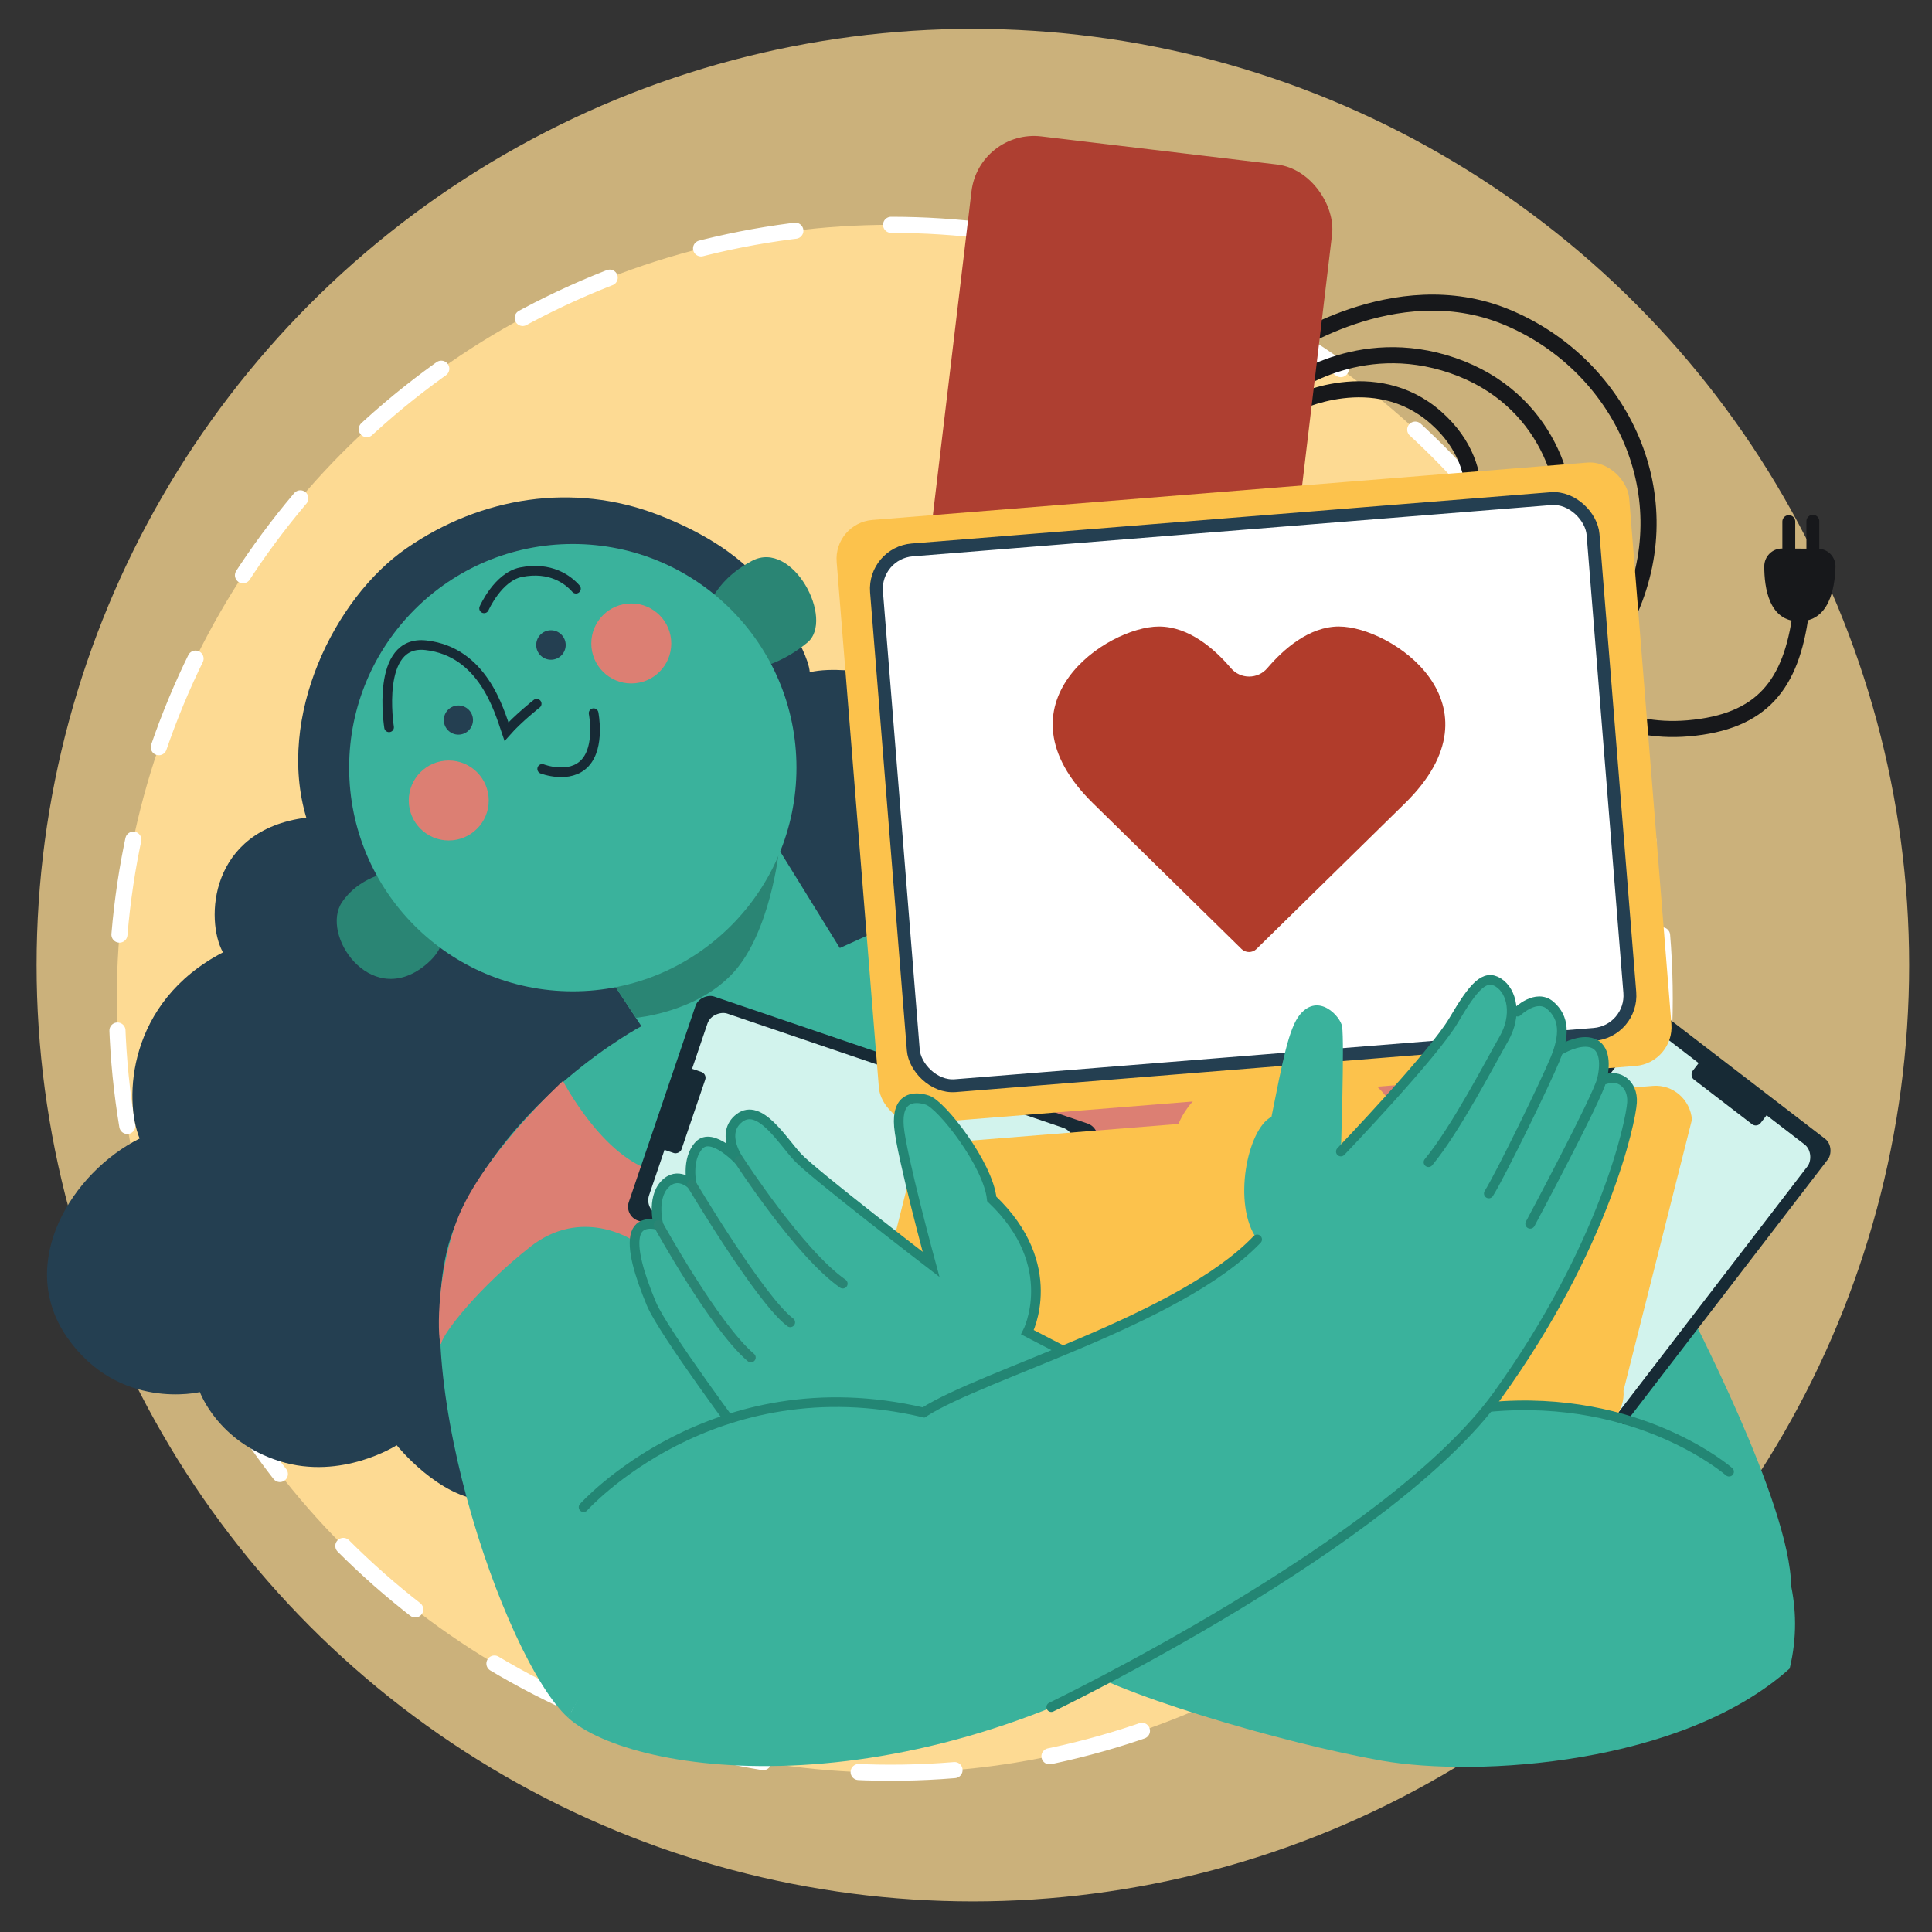 <?xml version="1.0" encoding="UTF-8"?>
<svg xmlns="http://www.w3.org/2000/svg" viewBox="0 0 600 600">
  <rect x="0" y="0" width="600" height="600" fill="#333333" stroke="none"/>
  <defs>
    <style>
      .cls-1 {
        stroke: #2a8574;
      }

      .cls-1, .cls-2, .cls-3, .cls-4, .cls-5, .cls-6, .cls-7, .cls-8 {
        stroke-miterlimit: 10;
      }

      .cls-1, .cls-2, .cls-3, .cls-5, .cls-6, .cls-8 {
        fill: none;
      }

      .cls-1, .cls-2, .cls-3, .cls-6, .cls-8 {
        stroke-linecap: round;
      }

      .cls-1, .cls-2, .cls-3, .cls-7 {
        stroke-width: 3px;
      }

      .cls-2, .cls-7 {
        stroke: #238674;
      }

      .cls-3 {
        stroke: #172a35;
      }

      .cls-4 {
        fill: #fff;
        stroke: #243f51;
      }

      .cls-4, .cls-6 {
        stroke-width: 4px;
      }

      .cls-5, .cls-6 {
        stroke: #17181b;
      }

      .cls-5, .cls-8 {
        stroke-width: 5px;
      }

      .cls-9 {
        isolation: isolate;
        opacity: .75;
      }

      .cls-9, .cls-10, .cls-11, .cls-12, .cls-13, .cls-14, .cls-15, .cls-16, .cls-17, .cls-18, .cls-19, .cls-20 {
        stroke-width: 0px;
      }

      .cls-9, .cls-19 {
        fill: #fdda93;
      }

      .cls-7, .cls-11 {
        fill: #3ab29c;
      }

      .cls-8 {
        stroke: #fff;
        stroke-dasharray: 0 0 0 0 0 0 29.81 29.81;
      }

      .cls-10 {
        fill: #2a8574;
      }

      .cls-12 {
        fill: #243f51;
      }

      .cls-13 {
        fill: #17181b;
      }

      .cls-14 {
        fill: #172a35;
      }

      .cls-15 {
        fill: #b13c2b;
      }

      .cls-16 {
        fill: #ae3f31;
      }

      .cls-17 {
        fill: #dc7f73;
      }

      .cls-18 {
        fill: #d2f3ed;
      }

      .cls-20 {
        fill: #fcc24c;
      }
    </style>
  </defs>
  <g id="Layer_3" data-name="Layer 3">
    <g id="Layer_3-2" data-name="Layer 3">
      <circle class="cls-9" cx="302.13" cy="299.73" r="290.77"/>
      <g>
        <circle class="cls-19" cx="276.63" cy="310.18" r="240.36"/>
        <circle class="cls-8" cx="276.63" cy="310.18" r="240.36"/>
      </g>
    </g>
  </g>
  <g id="Layer_2" data-name="Layer 2">
    <path class="cls-5" d="m490.03,216.64s12.61,11.41,34.26,9.55c23.06-1.98,32-13.62,34.97-35.69"/>
    <path class="cls-5" d="m398.12,108.91s34.92-24.71,69.51-10.54,55.02,53.7,38.54,91.26"/>
    <path class="cls-5" d="m399.44,120.77s22.07-17.46,51.72-7.25,37.23,38.54,34.59,53.04"/>
    <path class="cls-5" d="m402.07,125.38s24.71-12.52,43.82,4.28,9.22,37.89,9.22,37.89"/>
    <rect class="cls-16" x="292.68" y="46.1" width="112.78" height="184.62" rx="19.54" ry="19.54" transform="translate(18.85 -40.38) rotate(6.8)"/>
    <polygon class="cls-17" points="305.01 311.94 322.5 387.34 486.43 370.95 484.24 295 305.01 311.94"/>
    <path class="cls-11" d="m523.43,404.63c.79,2.36,32.63,62.12,32.83,88.06s-13.56,18.28-13.56,18.28l-78.82-44.62,30.86-57.99,28.7-3.73Z"/>
    <path class="cls-12" d="m237.73,182.54s-7.72-12.85-33.6-22.76-54.55-5.71-78.02,10.58c-22.22,15.43-40.35,52.18-30.99,83.57-30.28,3.85-31.38,31.93-25.88,41.84-29.73,15.42-30.83,45.7-25.88,57.81-20.92,10.46-38.54,38.54-22.57,61.67s41.29,17.07,41.29,17.07c0,0,5.51,15.42,24.78,21.47s36.34-4.96,36.34-4.96c0,0,13.21,16.52,27.53,17.07s189.95-199.31,189.95-199.31l-72.13-57.81s-10.46-1.65-17.07,0c-.55-7.71-13.75-26.24-13.75-26.24Z"/>
    <g>
      <rect class="cls-14" x="464.43" y="320.45" width="73.5" height="131.6" rx="4.56" ry="4.56" transform="translate(339.05 -225.37) rotate(37.53)"/>
      <rect class="cls-18" x="468.51" y="325.86" width="66.08" height="119.83" rx="4.85" ry="4.85" transform="translate(338.84 -225.7) rotate(37.53)"/>
      <rect class="cls-14" x="524.78" y="333.23" width="26.6" height="9.99" rx="1.9" ry="1.9" transform="translate(317.43 -257.79) rotate(37.53)"/>
    </g>
    <path class="cls-11" d="m227.19,445.3c-1.49-18.3,15.31-58.26,15.31-58.26l71.71-84.4-41.08-13.82-12.32,5.6-20.54-33.24-51.16,42.2,10.08,15.31s-41.08,21.66-57.89,62,14.94,134.45,35.11,152.75l50.79-88.14Z"/>
    <path class="cls-10" d="m120.75,270.9s-9.34,1.49-14.57,9.34c-6.67,10.01,8.5,32.47,25.02,20.17,19.05-14.19-10.46-29.5-10.46-29.5Z"/>
    <path class="cls-17" d="m174.83,335.71s12.43,23.95,28.47,28.02,13.1,22.59,13.1,22.59l-19.88-1.13s-15.82-10.62-31.86,2.03-26.89,26.66-27.57,29.82-2.67-15.77,4.2-36.35,33.53-44.99,33.53-44.99Z"/>
    <g>
      <rect class="cls-14" x="231.2" y="298.19" width="73.5" height="131.6" rx="4.56" ry="4.56" transform="translate(-162.93 500.5) rotate(-71.22)"/>
      <rect class="cls-18" x="234.34" y="303.88" width="66.08" height="119.83" rx="4.85" ry="4.85" transform="translate(-163.13 499.82) rotate(-71.22)"/>
      <rect class="cls-14" x="197.31" y="339.5" width="26.6" height="9.99" rx="1.9" ry="1.9" transform="translate(-183.35 432.99) rotate(-71.22)"/>
    </g>
    <path class="cls-10" d="m219.35,190.6s1.49-9.71,14.19-16.43,25.77,18.3,17.18,25.4-16.81,8.22-16.81,8.22l-14.57-17.18Z"/>
    <path class="cls-10" d="m241.85,264.68l-52.75,38.71,8.38,12.7s18.94-1.62,30.3-14.07,14.07-37.34,14.07-37.34Z"/>
    <g>
      <rect class="cls-20" x="265.98" y="152.29" width="246.92" height="187.98" rx="12.1" ry="12.1" transform="translate(-18.45 31.93) rotate(-4.59)"/>
      <ellipse class="cls-20" cx="399.35" cy="354" rx="35.03" ry="24.83" transform="translate(-44.79 58.14) rotate(-7.89)"/>
      <rect class="cls-4" x="277.55" y="162.57" width="223.24" height="166.92" rx="12.1" ry="12.1" transform="translate(-18.43 31.91) rotate(-4.59)"/>
      <path class="cls-20" d="m493.94,444.17l-221.06,17.73c-6.14.49-11.58-4.23-12.08-10.48l21.26-84.18c-.5-6.26,4.11-11.78,10.25-12.28l221.06-17.73c6.14-.49,11.58,4.23,12.08,10.48l-21.26,84.18c.5,6.26-4.11,11.78-10.25,12.28Z"/>
    </g>
    <circle class="cls-11" cx="177.89" cy="238.4" r="69.46"/>
    <path class="cls-11" d="m531.88,452.39s33.32,26.88,23.92,65.79c-33.35,29.93-97.05,33.77-126.54,28.64s-85.93-21.38-99.18-32.06,124.83-77.81,124.83-77.81l33.34-.48,43.64,15.92Z"/>
    <path class="cls-7" d="m339.05,424.09l-19.96-10.35s10.72-20.7-11.09-41.4c-1.11-10.72-15.52-29.2-19.96-30.68s-9.61-.74-8.87,8.13,9.98,42.87,9.98,42.87c0,0-36.59-28.09-41.4-33.26s-11.83-17-18.11-12.2,0,13.31,0,13.31c0,0-8.5-9.24-12.57-4.8s-2.22,12.2-2.22,12.2c0,0-4.44-4.44-8.5,0s-1.85,12.57-1.85,12.57c0,0-5.54-1.85-7.02,2.59s1.11,12.94,4.8,21.81,28.83,42.5,28.83,42.5l88.33,6.28,19.59-29.57Z"/>
    <path class="cls-11" d="m176.4,533.44c20.17,18.3,107.43,30.33,198.56-28.31,68.97-44.38,94.86-67.97,112.04-107.18s28.76-65.73,11.58-62.74c-.37-8.96-4.48-14.94-13.07-10.46,0-10.08-4.11-19.79-15.31-9.71-.37-12.32-10.47-12.57-13.44-7.47-11.25,19.31-40.33,50.04-40.33,50.04,0,0,1.12-33.99.37-38.84-.47-3.02-7.25-10.64-13.06-3.72-3.52,4.19-5.49,14.89-8.87,31.79-7.47,3.73-12.28,27.24-4.44,38.07-20.52,21.09-103.6,53.75-103.6,53.75,0,0-29.82-7.55-60.87,2.8l-49.55,91.98Z"/>
    <path class="cls-2" d="m181.23,468.07s40.05-44.78,105.59-29.41c18.6-11.98,79.58-28.62,103.6-53.75"/>
    <path class="cls-2" d="m326.48,530.16s105.34-50.64,138.6-96.84,41.4-85.01,41.76-90.92-4.35-8.85-8.27-7.2"/>
    <path class="cls-2" d="m416.41,357.62s28.71-30,35-40.71,9.73-14.48,13.96-11.75,5.88,10.12,1.64,17.5-14.9,28.02-23.38,38.27"/>
    <path class="cls-2" d="m471.25,314.18s5.88-5.74,10.25-1.91,4.51,9.16,1.5,16.54-17.09,36.22-20.64,41.83"/>
    <path class="cls-2" d="m475.21,380.07s20.91-39.1,22.28-44.84.55-10.53-3.55-11.48-9.43,2.32-9.43,2.32"/>
    <path class="cls-2" d="m536.98,457.04s-27.79-24.37-74.39-20.09"/>
    <path class="cls-1" d="m229.65,360.52s18.57,28.69,32.08,38.13"/>
    <path class="cls-1" d="m214.86,367.91s21.34,35.89,30.56,42.75"/>
    <path class="cls-1" d="m204.51,380.47s17.31,31.47,28.68,41.12"/>
    <path class="cls-3" d="m120.83,225.87s-4.4-27.29,11.46-25.48c17.68,2.02,22.7,20.12,24.99,26.82,3.66-4.15,9.39-8.66,9.39-8.66"/>
    <path class="cls-3" d="m150.34,188.92s4.29-9.78,11.46-11.22c9.14-1.83,14.63,2.32,17.07,5.12"/>
    <path class="cls-3" d="m168.38,238.79s8.53,3.29,13.29-1.83,2.68-15.48,2.68-15.48"/>
    <circle class="cls-12" cx="142.36" cy="223.62" r="4.53"/>
    <circle class="cls-12" cx="171.1" cy="200.31" r="4.58"/>
    <circle class="cls-17" cx="139.36" cy="248.6" r="12.42"/>
    <circle class="cls-17" cx="196.05" cy="199.83" r="12.42"/>
    <path class="cls-15" d="m415.87,194.57c16.14,0,51.93,24.02,20.45,54.91-24.74,24.27-40.5,39.74-46.12,45.25-1.27,1.25-3.35,1.24-4.62,0l-46.12-45.25c-31.48-30.89,4.3-54.91,20.45-54.91,9.41,0,17.37,7.06,22.37,12.94,2.95,3.47,8.34,3.47,11.29,0,5.01-5.88,12.97-12.95,22.3-12.95Z"/>
    <path class="cls-13" d="m553.45,170.34c-3.06-.02-5.53,2.46-5.54,5.52-.01,6.7,1.48,17.1,10.82,17.1s11.1-10.22,11.3-16.89c.09-3.1-2.38-5.66-5.48-5.67l-11.1-.05Z"/>
    <line class="cls-6" x1="555.53" y1="161.98" x2="555.53" y2="173.73"/>
    <line class="cls-6" x1="563" y1="161.87" x2="563" y2="174.05"/>
  </g>
</svg>
